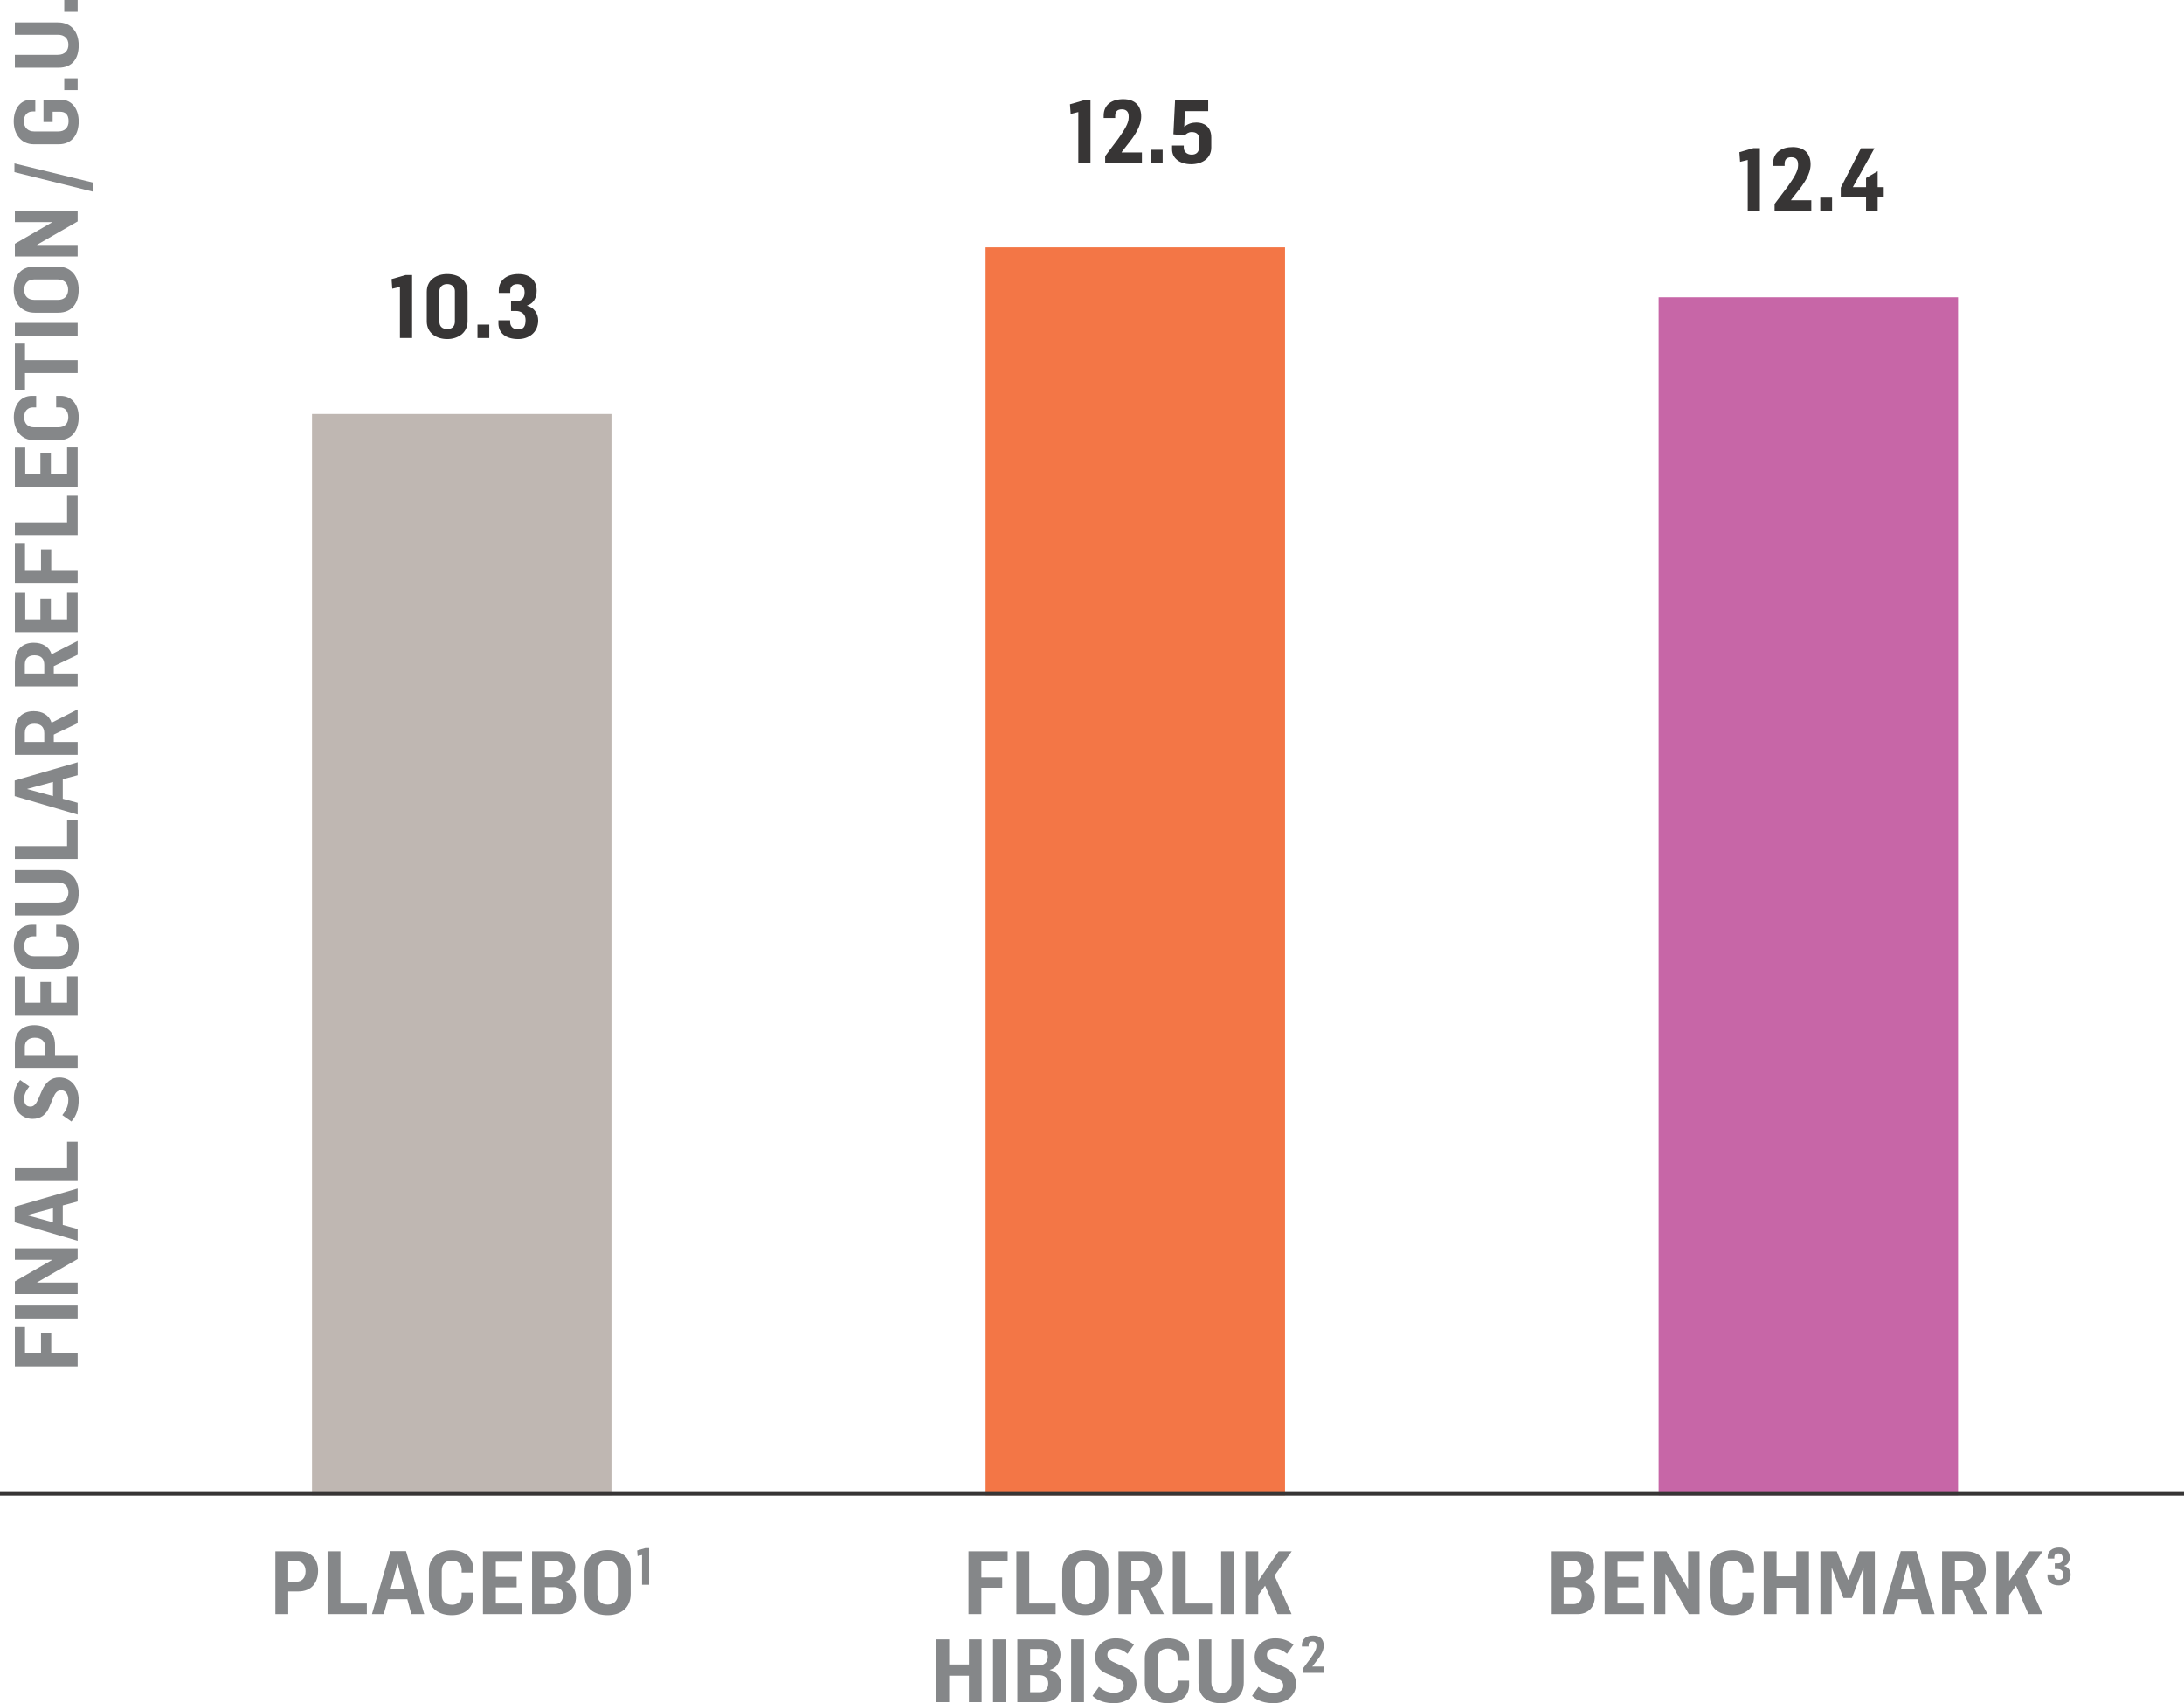 <?xml version="1.0" encoding="UTF-8"?> <svg xmlns="http://www.w3.org/2000/svg" xmlns:xlink="http://www.w3.org/1999/xlink" id="Layer_1" width="248.102" height="193.44" version="1.1" viewBox="0 0 248.102 193.44"><defs><style> .st0, .st1 { fill: none; } .st2 { fill: #c766a7; } .st1 { stroke: #373535; stroke-width: .5px; } .st3 { clip-path: url(#clippath-1); } .st4 { fill: #bfb7b2; } .st5 { fill: #f37646; } .st6 { fill: #373535; } .st7 { clip-path: url(#clippath); } .st8 { fill: #858789; } </style><clipPath id="clippath"><rect class="st0" width="248.102" height="193.44"></rect></clipPath><clipPath id="clippath-1"><rect class="st0" width="248.102" height="193.44"></rect></clipPath></defs><rect class="st4" x="35.444" y="47.02" width="34.016" height="122.806"></rect><g><path class="st6" d="M45.432,32.584l-.871.209-.08-1.092,1.592-.459h.74v7.146h-1.381v-5.805Z"></path><path class="st6" d="M48.481,36.487v-3.344c0-1.381,1.141-2.012,2.312-2.012,1.24,0,2.322.631,2.322,2.033v3.322c0,1.371-1.162,2.023-2.303,2.023-1.182,0-2.332-.631-2.332-2.023ZM51.674,36.518v-3.465c0-.42-.311-.789-.871-.789-.57,0-.891.369-.891.811v3.432c0,.551.3.861.9.861.641,0,.861-.4.861-.85Z"></path><path class="st6" d="M54.241,36.867h1.341v1.521h-1.341v-1.521Z"></path><path class="st6" d="M56.62,36.717v-.34h1.331v.211c0,.5.371.83.892.83.65,0,.86-.361.86-1.072,0-.859-.721-1.02-1.041-1.02h-.61v-1.121h.561c.561,0,.981-.23.981-1.002,0-.631-.361-.93-.812-.93-.511,0-.82.25-.82.75v.25h-1.302v-.291c0-1.131.881-1.852,2.232-1.852s2.072.762,2.072,1.902c0,.771-.36,1.451-1.081,1.662v.039c.78.191,1.251.893,1.251,1.652,0,1.4-1.091,2.123-2.252,2.123-1.462,0-2.263-.701-2.263-1.793Z"></path></g><rect class="st5" x="111.962" y="28.094" width="34.016" height="141.732"></rect><g><path class="st6" d="M122.498,12.725l-.871.211-.08-1.09,1.592-.461h.74v7.146h-1.381v-5.807Z"></path><path class="st6" d="M125.547,17.731l1.49-1.982c.641-.91,1.182-1.721,1.182-2.383v-.16c0-.449-.221-.789-.771-.789-.539,0-.76.27-.76.75v.24h-1.311v-.279c0-1.242.949-1.863,2.221-1.863,1.451,0,2.043.861,2.043,1.963,0,1.131-.762,2.221-1.611,3.264l-.611.789v.031h2.303v1.221h-4.174v-.801Z"></path><path class="st6" d="M130.737,17.01h1.342v1.521h-1.342v-1.521Z"></path><path class="st6" d="M133.147,16.971v-.441h1.332v.25c0,.441.359.781.891.781.5,0,.861-.25.861-.922v-.83c0-.59-.34-.811-.861-.811-.34,0-.6.18-.801.391l-1.271-.141.191-3.863h3.764v1.24h-2.654l-.068,1.793c.359-.352.891-.502,1.381-.502.861,0,1.691.471,1.691,1.691v1.143c0,1.25-1.061,1.9-2.283,1.9-1.311,0-2.172-.689-2.172-1.68Z"></path></g><g class="st7"><path class="st8" d="M8.819,0h-1.52v1.34h1.52V0ZM8.939,5.14c0-1.49-.83-2.6-2.38-2.59H1.689v1.4h4.88c.74-.02,1.2.44,1.2,1.12,0,.62-.34,1.16-1.22,1.16H1.689v1.46h4.94c1.62,0,2.31-1.07,2.31-2.55M8.819,8.89h-1.52v1.34h1.52v-1.34ZM8.939,13.79c0-1.34-.71-2.46-2.04-2.47h-1.96v2.54h1.04v-1.17h.83c.6,0,.98.3.98,1.08,0,.74-.45,1.16-1.17,1.16h-2.75c-.69,0-1.16-.44-1.16-1.17,0-.65.38-1.1.99-1.1h.31v-1.33h-.47c-1.33,0-1.98,1.16-1.98,2.46,0,1.42.82,2.6,2.29,2.6h2.8c1.6,0,2.29-1.19,2.29-2.6M10.609,21.78v-1.03l-8.97-2.19v.99l8.97,2.23ZM8.819,29.13v-1.31h-4.61v-.02l4.61-2.65v-1.22H1.689v1.3h4.23v.02l-4.23,2.44v1.44h7.13ZM7.739,32.89c0,.75-.45,1.17-1.17,1.17h-2.64c-.73,0-1.18-.4-1.18-1.14,0-.7.4-1.18,1.12-1.18h2.71c.69,0,1.16.43,1.16,1.15M8.939,32.9c0-1.41-.75-2.62-2.42-2.62h-2.61c-1.67,0-2.35,1.21-2.35,2.63,0,1.45.82,2.61,2.41,2.61h2.62c1.68,0,2.35-1.19,2.35-2.62M8.819,36.67H1.689v1.46h7.13v-1.46ZM8.819,42.37v-1.47H2.839v-1.88h-1.15v5.24h1.15v-1.89h5.98ZM8.939,47.38c0-1.35-.72-2.42-2.07-2.42h-.49v1.31h.4c.6,0,.98.45.98,1.1,0,.71-.38,1.16-1.16,1.16h-2.73c-.69,0-1.13-.42-1.13-1.15,0-.67.4-1.11,1-1.11h.37v-1.31h-.48c-1.33,0-2.06,1.08-2.06,2.43,0,1.42.82,2.6,2.28,2.6h2.8c1.6,0,2.29-1.2,2.29-2.61M8.819,55.28v-4.46h-1.2v3h-1.84v-2.37h-1.19v2.37h-1.72v-2.99h-1.18v4.45h7.13ZM8.819,60.77v-4.46h-1.2v3H1.689v1.46h7.13ZM8.819,66.21v-1.46h-3v-2.37h-1.16v2.37h-1.82v-2.99h-1.15v4.45h7.13ZM8.819,71.79v-4.46h-1.2v3h-1.84v-2.37h-1.19v2.37h-1.72v-2.99h-1.18v4.45h7.13ZM5.029,76.5h-2.21v-1.02c0-.72.44-1.05,1.09-1.05.75,0,1.12.38,1.12,1.09v.98ZM8.819,77.96v-1.46h-2.71v-.84l2.71-1.29v-1.57l-2.96,1.51c-.29-.88-1.05-1.31-2.03-1.31-1.27,0-2.14.77-2.14,2.3v2.66h7.13ZM5.029,84.27h-2.21v-1.02c0-.72.44-1.052,1.09-1.052.75,0,1.12.382,1.12,1.09v.982ZM8.819,85.728v-1.458h-2.71v-.84l2.71-1.292v-1.57l-2.96,1.512c-.29-.882-1.05-1.31-2.03-1.31-1.27,0-2.14.768-2.14,2.298v2.66h7.13ZM6.019,90.418l-2.92-.8v-.02l2.92-.79v1.61ZM8.819,92.518v-1.34l-1.69-.46v-2.22l1.69-.45v-1.47l-7.15,2.07v1.77l7.15,2.1ZM8.819,97.558v-4.46h-1.2v3H1.689v1.46h7.13ZM8.939,101.418c0-1.49-.83-2.6-2.38-2.59H1.689v1.4h4.88c.74-.02,1.2.44,1.2,1.12,0,.62-.34,1.16-1.22,1.16H1.689v1.46h4.94c1.62,0,2.31-1.07,2.31-2.55M8.939,107.458c0-1.35-.72-2.42-2.07-2.42h-.49v1.31h.4c.6,0,.98.45.98,1.1,0,.71-.38,1.16-1.16,1.16h-2.73c-.69,0-1.13-.42-1.13-1.15,0-.67.4-1.11,1-1.11h.37v-1.31h-.48c-1.33,0-2.06,1.08-2.06,2.43,0,1.42.82,2.6,2.28,2.6h2.8c1.6,0,2.29-1.2,2.29-2.61M8.819,115.358v-4.46h-1.2v3h-1.84v-2.37h-1.19v2.37h-1.72v-2.99h-1.18v4.45h7.13ZM5.149,119.828h-2.33v-.96c0-.66.49-1.01,1.13-1.01.75,0,1.2.4,1.2,1.11v.86ZM8.819,121.288v-1.46h-2.57v-1.13c0-1.55-1.04-2.26-2.36-2.26-1.23,0-2.2.7-2.2,2.18v2.67h7.13ZM8.939,124.908c0-1.35-.79-2.53-2.22-2.53-.88,0-1.54.53-1.96,1.5l-.38.88c-.24.55-.47.93-.92.93-.5,0-.72-.32-.72-.89,0-.48.2-.91.59-1.4l-1.04-.73c-.49.61-.72,1.26-.72,2.07,0,1.47.99,2.34,2.13,2.34.92,0,1.55-.46,1.92-1.39l.42-1c.2-.48.41-.86.93-.86.48,0,.79.46.79,1.08,0,.8-.32,1.28-.68,1.74l1.03.73c.62-.68.83-1.54.83-2.47M8.819,134.138v-4.46h-1.2v3H1.689v1.46h7.13ZM6.019,138.828l-2.92-.8v-.02l2.92-.79v1.61ZM8.819,140.928v-1.34l-1.69-.46v-2.22l1.69-.45v-1.47l-7.15,2.07v1.77l7.15,2.1ZM8.819,146.978v-1.31h-4.61v-.02l4.61-2.65v-1.22H1.689v1.3h4.23v.02l-4.23,2.44v1.44h7.13ZM8.819,148.278H1.689v1.46h7.13v-1.46ZM8.819,155.178v-1.46h-3v-2.37h-1.16v2.37h-1.82v-2.99h-1.15v4.45h7.13Z"></path><path class="st8" d="M72.934,179.99h.804v-4.162h-.43l-.928.268.048.636.506-.124v3.382ZM69.032,182.24c-.75,0-1.17-.45-1.17-1.17v-2.64c0-.73.4-1.18,1.14-1.18.7,0,1.18.4,1.18,1.12v2.71c0,.69-.43,1.16-1.15,1.16M69.022,183.44c1.41,0,2.62-.75,2.62-2.42v-2.61c0-1.67-1.21-2.35-2.63-2.35-1.45,0-2.61.82-2.61,2.41v2.62c0,1.68,1.19,2.35,2.62,2.35M61.892,179.14v-1.85h1.1c.53,0,.91.3.91.88,0,.65-.44.97-.99.97h-1.02ZM61.892,182.19v-1.93h1.04c.57,0,1.02.28,1.02.92s-.37,1.01-.94,1.01h-1.12ZM60.442,183.32h3.02c1.17,0,1.97-.74,1.97-1.96-.01-.81-.49-1.51-1.3-1.68v-.03c.73-.17,1.21-.87,1.21-1.69,0-1.08-.7-1.77-1.91-1.77h-2.99v7.13ZM54.862,183.32h4.46v-1.2h-3v-1.84h2.37v-1.19h-2.37v-1.72h2.99v-1.18h-4.45v7.13ZM51.332,183.44c1.35,0,2.42-.72,2.42-2.07v-.49h-1.31v.4c0,.6-.45.98-1.1.98-.71,0-1.16-.38-1.16-1.16v-2.73c0-.69.42-1.13,1.15-1.13.67,0,1.11.4,1.11,1v.37h1.31v-.48c0-1.33-1.08-2.06-2.43-2.06-1.42,0-2.6.82-2.6,2.28v2.8c0,1.6,1.2,2.29,2.61,2.29M44.352,180.52l.8-2.92h.02l.79,2.92h-1.61ZM42.252,183.32h1.34l.46-1.69h2.22l.45,1.69h1.47l-2.07-7.15h-1.77l-2.1,7.15ZM37.212,183.32h4.46v-1.2h-3v-5.93h-1.46v7.13ZM32.742,179.65v-2.33h.96c.66,0,1.01.49,1.01,1.13,0,.75-.4,1.2-1.11,1.2h-.86ZM31.282,183.32h1.46v-2.57h1.13c1.55,0,2.26-1.04,2.26-2.36,0-1.23-.7-2.2-2.18-2.2h-2.67v7.13Z"></path><path class="st8" d="M233.909,180.06c.676,0,1.312-.42,1.312-1.236,0-.444-.276-.852-.73-.962v-.024c.42-.122.63-.518.63-.968,0-.664-.42-1.106-1.206-1.106s-1.302.42-1.302,1.078v.168h.758v-.144c0-.292.182-.438.478-.438.264,0,.474.174.474.542,0,.448-.246.584-.572.584h-.326v.652h.356c.186,0,.606.094.606.594,0,.414-.124.624-.502.624-.304,0-.518-.192-.518-.484v-.122h-.776v.198c0,.636.466,1.044,1.318,1.044M226.789,183.32h1.45v-2.14l.78-1.09,1.41,3.23h1.6l-1.94-4.36,1.96-2.77h-1.49l-2.32,3.37v-3.37h-1.45v7.13ZM222.079,179.53v-2.21h1.02c.72,0,1.05.44,1.05,1.09,0,.75-.38,1.12-1.09,1.12h-.98ZM220.619,183.32h1.46v-2.71h.84l1.29,2.71h1.57l-1.51-2.96c.88-.29,1.31-1.05,1.31-2.03,0-1.27-.77-2.14-2.3-2.14h-2.66v7.13ZM215.929,180.52l.8-2.92h.02l.79,2.92h-1.61ZM213.829,183.32h1.34l.46-1.69h2.22l.45,1.69h1.47l-2.07-7.15h-1.77l-2.1,7.15ZM206.799,183.32h1.28v-5.22h.03l1.3,3.39h.97l1.29-3.4h.02v5.23h1.29v-7.13h-1.74l-1.27,3.23h-.03l-1.28-3.23h-1.86v7.13ZM200.359,183.32h1.46v-3h2.24v3h1.44v-7.13h-1.44v2.85h-2.24v-2.85h-1.46v7.13ZM196.829,183.44c1.35,0,2.42-.72,2.42-2.07v-.49h-1.31v.4c0,.6-.45.98-1.1.98-.71,0-1.16-.38-1.16-1.16v-2.73c0-.69.42-1.13,1.15-1.13.67,0,1.11.4,1.11,1v.37h1.31v-.48c0-1.33-1.08-2.06-2.43-2.06-1.42,0-2.6.82-2.6,2.28v2.8c0,1.6,1.2,2.29,2.61,2.29M187.869,183.32h1.31v-4.61h.02l2.65,4.61h1.22v-7.13h-1.3v4.23h-.02l-2.44-4.23h-1.44v7.13ZM182.289,183.32h4.46v-1.2h-3v-1.84h2.37v-1.19h-2.37v-1.72h2.99v-1.18h-4.45v7.13ZM177.629,179.14v-1.85h1.1c.53,0,.91.3.91.88,0,.65-.44.97-.99.97h-1.02ZM177.629,182.19v-1.93h1.04c.57,0,1.02.28,1.02.92s-.37,1.01-.94,1.01h-1.12ZM176.179,183.32h3.02c1.17,0,1.97-.74,1.97-1.96-.01-.81-.49-1.51-1.3-1.68v-.03c.73-.17,1.21-.87,1.21-1.69,0-1.08-.7-1.77-1.91-1.77h-2.99v7.13Z"></path></g><rect class="st2" x="188.42" y="33.764" width="34.016" height="136.062"></rect><g class="st3"><path class="st6" d="M211.982,23.965h1.32v-1.59h.69v-1.12h-.69v-1.81l-1.32.77v1.04h-1.5l2.46-4.42h-1.54l-2.29,4.48v1.06h2.87v1.59ZM206.782,23.965h1.34v-1.52h-1.34v1.52ZM201.592,23.965h4.17v-1.22h-2.3v-.03l.61-.79c.85-1.04,1.61-2.13,1.61-3.26,0-1.1-.59-1.96-2.04-1.96-1.27,0-2.22.62-2.22,1.86v.28h1.31v-.24c0-.48.22-.75.76-.75.55,0,.77.34.77.79v.16c0,.66-.54,1.47-1.18,2.38l-1.49,1.98v.8ZM198.542,23.965h1.38v-7.14h-.74l-1.59.46.08,1.09.87-.21v5.8Z"></path><line class="st1" y1="169.617" x2="248.102" y2="169.617"></line><path class="st8" d="M147.991,189.99h2.432v-.712h-1.342v-.016l.356-.462c.496-.606.938-1.242.938-1.9,0-.642-.344-1.142-1.188-1.142-.742,0-1.296.36-1.296,1.084v.164h.764v-.14c0-.28.128-.438.444-.438.32,0,.448.198.448.46v.094c0,.384-.314.856-.688,1.388l-.868,1.154v.466ZM144.701,193.44c1.35,0,2.53-.79,2.53-2.22,0-.88-.53-1.54-1.5-1.96l-.88-.38c-.55-.24-.93-.47-.93-.92,0-.5.32-.72.89-.72.48,0,.91.2,1.4.59l.73-1.04c-.61-.49-1.26-.72-2.07-.72-1.47,0-2.34.99-2.34,2.13,0,.92.46,1.55,1.39,1.92l1,.42c.48.2.86.41.86.93,0,.48-.46.79-1.08.79-.8,0-1.28-.32-1.74-.68l-.73,1.03c.68.62,1.54.83,2.47.83M138.701,193.44c1.49,0,2.6-.83,2.59-2.38v-4.87h-1.4v4.88c.02.74-.44,1.2-1.12,1.2-.62,0-1.16-.34-1.16-1.22v-4.86h-1.46v4.94c0,1.62,1.07,2.31,2.55,2.31M132.661,193.44c1.35,0,2.42-.72,2.42-2.07v-.49h-1.31v.4c0,.6-.45.98-1.1.98-.71,0-1.16-.38-1.16-1.16v-2.73c0-.69.42-1.13,1.15-1.13.67,0,1.11.4,1.11,1v.37h1.31v-.48c0-1.33-1.08-2.06-2.43-2.06-1.42,0-2.6.82-2.6,2.28v2.8c0,1.6,1.2,2.29,2.61,2.29M126.581,193.44c1.35,0,2.53-.79,2.53-2.22,0-.88-.53-1.54-1.5-1.96l-.88-.38c-.55-.24-.93-.47-.93-.92,0-.5.32-.72.89-.72.48,0,.91.2,1.4.59l.73-1.04c-.61-.49-1.26-.72-2.07-.72-1.47,0-2.34.99-2.34,2.13,0,.92.46,1.55,1.39,1.92l1,.42c.48.2.86.41.86.93,0,.48-.46.79-1.08.79-.8,0-1.28-.32-1.74-.68l-.73,1.03c.68.62,1.54.83,2.47.83M121.681,193.32h1.46v-7.13h-1.46v7.13ZM117.021,189.14v-1.85h1.1c.53,0,.91.3.91.88,0,.65-.44.97-.99.97h-1.02ZM117.021,192.19v-1.93h1.04c.57,0,1.02.28,1.02.92s-.37,1.01-.94,1.01h-1.12ZM115.571,193.32h3.02c1.17,0,1.97-.74,1.97-1.96-.01-.81-.49-1.51-1.3-1.68v-.03c.73-.17,1.21-.87,1.21-1.69,0-1.08-.7-1.77-1.91-1.77h-2.99v7.13ZM112.811,193.32h1.46v-7.13h-1.46v7.13ZM106.371,193.32h1.46v-3h2.24v3h1.44v-7.13h-1.44v2.85h-2.24v-2.85h-1.46v7.13Z"></path><path class="st8" d="M141.482,183.32h1.45v-2.14l.78-1.09,1.41,3.23h1.6l-1.94-4.36,1.96-2.77h-1.49l-2.32,3.37v-3.37h-1.45v7.13ZM138.722,183.32h1.46v-7.13h-1.46v7.13ZM133.232,183.32h4.46v-1.2h-3v-5.93h-1.46v7.13ZM128.522,179.53v-2.21h1.02c.72,0,1.05.44,1.05,1.09,0,.75-.38,1.12-1.09,1.12h-.98ZM127.062,183.32h1.46v-2.71h.84l1.29,2.71h1.57l-1.51-2.96c.88-.29,1.31-1.05,1.31-2.03,0-1.27-.77-2.14-2.3-2.14h-2.66v7.13ZM123.302,182.24c-.75,0-1.17-.45-1.17-1.17v-2.64c0-.73.4-1.18,1.14-1.18.7,0,1.18.4,1.18,1.12v2.71c0,.69-.43,1.16-1.15,1.16M123.292,183.44c1.41,0,2.62-.75,2.62-2.42v-2.61c0-1.67-1.21-2.35-2.63-2.35-1.45,0-2.61.82-2.61,2.41v2.62c0,1.68,1.19,2.35,2.62,2.35M115.462,183.32h4.46v-1.2h-3v-5.93h-1.46v7.13ZM110.022,183.32h1.46v-3h2.37v-1.16h-2.37v-1.82h2.99v-1.15h-4.45v7.13Z"></path></g></svg> 
